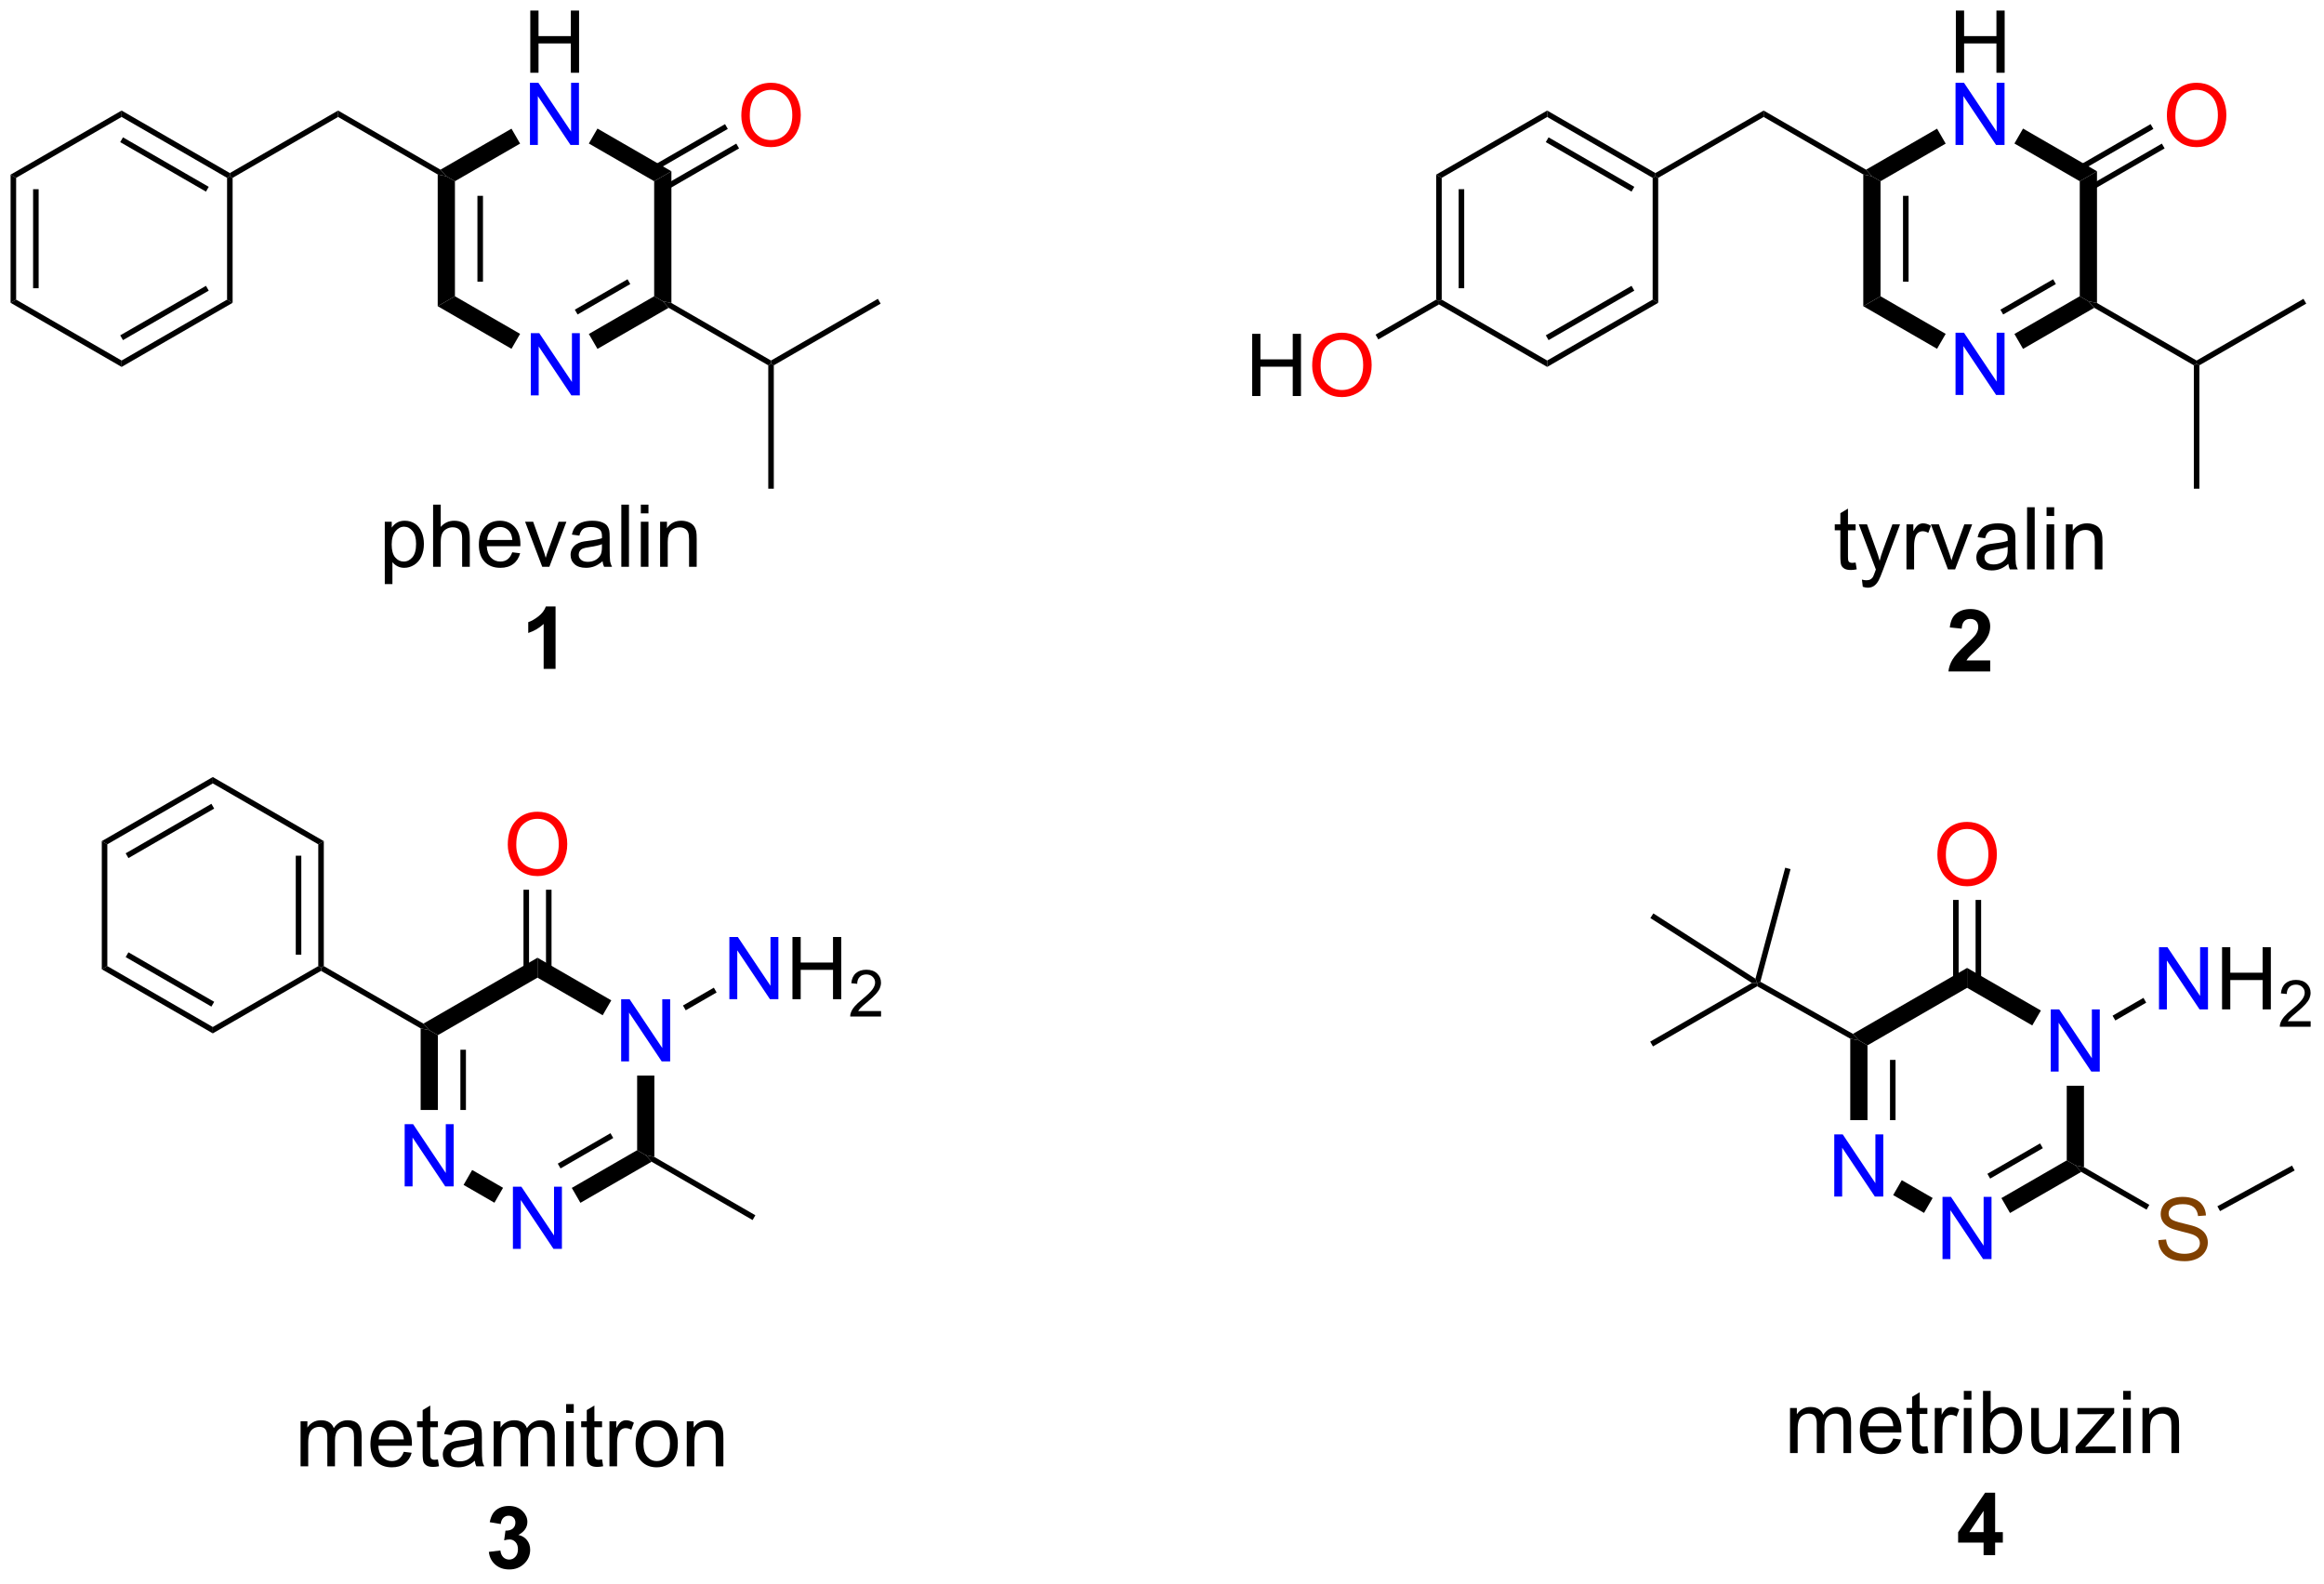 <?xml version="1.0" encoding="UTF-8"?>
<!DOCTYPE svg PUBLIC '-//W3C//DTD SVG 1.0//EN'
          'http://www.w3.org/TR/2001/REC-SVG-20010904/DTD/svg10.dtd'>
<svg stroke-dasharray="none" shape-rendering="auto" xmlns="http://www.w3.org/2000/svg" font-family="'Dialog'" text-rendering="auto" width="587" fill-opacity="1" color-interpolation="auto" color-rendering="auto" preserveAspectRatio="xMidYMid meet" font-size="12px" viewBox="0 0 587 400" fill="black" xmlns:xlink="http://www.w3.org/1999/xlink" stroke="black" image-rendering="auto" stroke-miterlimit="10" stroke-linecap="square" stroke-linejoin="miter" font-style="normal" stroke-width="1" height="400" stroke-dashoffset="0" font-weight="normal" stroke-opacity="1"
><!--Generated by the Batik Graphics2D SVG Generator--><defs id="genericDefs"
  /><g
  ><defs id="defs1"
    ><clipPath clipPathUnits="userSpaceOnUse" id="clipPath1"
      ><path d="M0.633 1.583 L220.486 1.583 L220.486 151.238 L0.633 151.238 L0.633 1.583 Z"
      /></clipPath
      ><clipPath clipPathUnits="userSpaceOnUse" id="clipPath2"
      ><path d="M148.454 61.471 L148.454 206.965 L362.193 206.965 L362.193 61.471 Z"
      /></clipPath
    ></defs
    ><g fill="blue" transform="scale(2.667,2.667) translate(-0.633,-1.583) matrix(1.029,0,0,1.029,-152.067,-61.647)" stroke="blue"
    ><path d="M197.249 97.837 L197.249 92.111 L198.028 92.111 L201.036 96.606 L201.036 92.111 L201.762 92.111 L201.762 97.837 L200.984 97.837 L197.976 93.337 L197.976 97.837 L197.249 97.837 Z" stroke="none" clip-path="url(#clipPath2)"
    /></g
    ><g transform="matrix(2.743,0,0,2.743,-407.199,-168.612)"
    ><path d="M197.281 68.17 L197.281 62.443 L198.038 62.443 L198.038 64.795 L201.015 64.795 L201.015 62.443 L201.773 62.443 L201.773 68.17 L201.015 68.17 L201.015 65.469 L198.038 65.469 L198.038 68.17 L197.281 68.17 Z" stroke="none" clip-path="url(#clipPath2)"
    /></g
    ><g fill="blue" transform="matrix(2.743,0,0,2.743,-407.199,-168.612)" stroke="blue"
    ><path d="M197.249 74.82 L197.249 69.093 L198.028 69.093 L201.036 73.588 L201.036 69.093 L201.762 69.093 L201.762 74.82 L200.984 74.82 L197.976 70.32 L197.976 74.82 L197.249 74.82 Z" stroke="none" clip-path="url(#clipPath2)"
    /></g
    ><g transform="matrix(2.743,0,0,2.743,-407.199,-168.612)"
    ><path d="M188.755 77.536 L189.548 77.699 L190.342 78.158 L190.342 88.75 L188.755 89.666 ZM192.413 79.501 L192.413 87.406 L192.924 87.406 L192.924 79.501 Z" stroke="none" clip-path="url(#clipPath2)"
    /></g
    ><g transform="matrix(2.743,0,0,2.743,-407.199,-168.612)"
    ><path d="M188.755 89.666 L190.342 88.75 L196.342 92.214 L195.549 93.589 Z" stroke="none" clip-path="url(#clipPath2)"
    /></g
    ><g transform="matrix(2.743,0,0,2.743,-407.199,-168.612)"
    ><path d="M203.466 93.598 L202.672 92.223 L208.688 88.75 L209.482 89.208 L210.02 89.814 ZM201.636 90.429 L206.489 87.627 L206.234 87.186 L201.381 89.987 Z" stroke="none" clip-path="url(#clipPath2)"
    /></g
    ><g transform="matrix(2.743,0,0,2.743,-407.199,-168.612)"
    ><path d="M210.275 89.372 L209.482 89.208 L208.688 88.75 L208.688 78.158 L210.275 77.241 Z" stroke="none" clip-path="url(#clipPath2)"
    /></g
    ><g transform="matrix(2.743,0,0,2.743,-407.199,-168.612)"
    ><path d="M210.275 77.241 L208.688 78.158 L202.672 74.684 L203.466 73.309 Z" stroke="none" clip-path="url(#clipPath2)"
    /></g
    ><g transform="matrix(2.743,0,0,2.743,-407.199,-168.612)"
    ><path d="M195.549 73.319 L196.342 74.693 L190.342 78.158 L189.548 77.699 L189.01 77.094 Z" stroke="none" clip-path="url(#clipPath2)"
    /></g
    ><g transform="matrix(2.743,0,0,2.743,-407.199,-168.612)"
    ><path d="M210.02 89.814 L209.482 89.208 L210.275 89.372 L219.449 94.668 L219.449 94.962 L219.194 95.11 Z" stroke="none" clip-path="url(#clipPath2)"
    /></g
    ><g transform="matrix(2.743,0,0,2.743,-407.199,-168.612)"
    ><path d="M219.704 95.11 L219.449 94.962 L219.449 94.668 L229.288 88.987 L229.543 89.429 Z" stroke="none" clip-path="url(#clipPath2)"
    /></g
    ><g transform="matrix(2.743,0,0,2.743,-407.199,-168.612)"
    ><path d="M219.194 95.11 L219.449 94.962 L219.704 95.11 L219.704 106.471 L219.194 106.471 Z" stroke="none" clip-path="url(#clipPath2)"
    /></g
    ><g fill="red" transform="matrix(2.743,0,0,2.743,-407.199,-168.612)" stroke="red"
    ><path d="M216.712 72.131 Q216.712 70.704 217.477 69.899 Q218.243 69.092 219.454 69.092 Q220.245 69.092 220.881 69.472 Q221.519 69.85 221.852 70.527 Q222.188 71.204 222.188 72.063 Q222.188 72.936 221.837 73.623 Q221.485 74.311 220.839 74.665 Q220.196 75.019 219.449 75.019 Q218.641 75.019 218.003 74.628 Q217.368 74.235 217.04 73.561 Q216.712 72.883 216.712 72.131 ZM217.493 72.141 Q217.493 73.178 218.048 73.774 Q218.605 74.368 219.446 74.368 Q220.3 74.368 220.852 73.766 Q221.407 73.165 221.407 72.061 Q221.407 71.36 221.17 70.839 Q220.933 70.318 220.477 70.032 Q220.024 69.743 219.456 69.743 Q218.652 69.743 218.071 70.298 Q217.493 70.85 217.493 72.141 Z" stroke="none" clip-path="url(#clipPath2)"
    /></g
    ><g transform="matrix(2.743,0,0,2.743,-407.199,-168.612)"
    ><path d="M209.609 79.116 L216.504 75.136 L216.249 74.694 L209.354 78.674 ZM208.574 77.322 L215.468 73.342 L215.213 72.9 L208.319 76.88 Z" stroke="none" clip-path="url(#clipPath2)"
    /></g
    ><g transform="matrix(2.743,0,0,2.743,-407.199,-168.612)"
    ><path d="M189.01 77.094 L189.548 77.699 L188.755 77.536 L179.581 72.24 L179.581 71.65 Z" stroke="none" clip-path="url(#clipPath2)"
    /></g
    ><g transform="matrix(2.743,0,0,2.743,-407.199,-168.612)"
    ><path d="M179.581 71.65 L179.581 72.24 L169.87 77.847 L169.615 77.699 L169.615 77.405 Z" stroke="none" clip-path="url(#clipPath2)"
    /></g
    ><g transform="matrix(2.743,0,0,2.743,-407.199,-168.612)"
    ><path d="M169.615 77.405 L169.615 77.699 L169.359 77.847 L159.648 72.24 L159.648 71.65 ZM167.671 78.674 L159.775 74.116 L159.52 74.558 L167.416 79.116 Z" stroke="none" clip-path="url(#clipPath2)"
    /></g
    ><g transform="matrix(2.743,0,0,2.743,-407.199,-168.612)"
    ><path d="M159.648 71.65 L159.648 72.24 L149.936 77.847 L149.426 77.552 Z" stroke="none" clip-path="url(#clipPath2)"
    /></g
    ><g transform="matrix(2.743,0,0,2.743,-407.199,-168.612)"
    ><path d="M149.426 77.552 L149.936 77.847 L149.936 89.061 L149.426 89.355 ZM151.498 78.895 L151.498 88.012 L152.008 88.012 L152.008 78.895 Z" stroke="none" clip-path="url(#clipPath2)"
    /></g
    ><g transform="matrix(2.743,0,0,2.743,-407.199,-168.612)"
    ><path d="M149.426 89.355 L149.936 89.061 L159.648 94.668 L159.648 95.257 Z" stroke="none" clip-path="url(#clipPath2)"
    /></g
    ><g transform="matrix(2.743,0,0,2.743,-407.199,-168.612)"
    ><path d="M159.648 95.257 L159.648 94.668 L169.359 89.061 L169.87 89.355 ZM159.775 92.791 L167.671 88.233 L167.416 87.791 L159.52 92.349 Z" stroke="none" clip-path="url(#clipPath2)"
    /></g
    ><g transform="matrix(2.743,0,0,2.743,-407.199,-168.612)"
    ><path d="M169.87 89.355 L169.359 89.061 L169.359 77.847 L169.615 77.699 L169.87 77.847 Z" stroke="none" clip-path="url(#clipPath2)"
    /></g
    ><g fill="blue" transform="matrix(2.743,0,0,2.743,-407.199,-168.612)" stroke="blue"
    ><path d="M328.52 97.837 L328.52 92.111 L329.299 92.111 L332.307 96.606 L332.307 92.111 L333.033 92.111 L333.033 97.837 L332.255 97.837 L329.247 93.337 L329.247 97.837 L328.52 97.837 Z" stroke="none" clip-path="url(#clipPath2)"
    /></g
    ><g transform="matrix(2.743,0,0,2.743,-407.199,-168.612)"
    ><path d="M328.551 68.17 L328.551 62.443 L329.309 62.443 L329.309 64.795 L332.286 64.795 L332.286 62.443 L333.044 62.443 L333.044 68.17 L332.286 68.17 L332.286 65.469 L329.309 65.469 L329.309 68.17 L328.551 68.17 Z" stroke="none" clip-path="url(#clipPath2)"
    /></g
    ><g fill="blue" transform="matrix(2.743,0,0,2.743,-407.199,-168.612)" stroke="blue"
    ><path d="M328.52 74.82 L328.52 69.093 L329.299 69.093 L332.307 73.588 L332.307 69.093 L333.033 69.093 L333.033 74.82 L332.255 74.82 L329.247 70.32 L329.247 74.82 L328.52 74.82 Z" stroke="none" clip-path="url(#clipPath2)"
    /></g
    ><g transform="matrix(2.743,0,0,2.743,-407.199,-168.612)"
    ><path d="M320.025 77.536 L320.819 77.699 L321.613 78.158 L321.613 88.75 L320.025 89.666 ZM323.684 79.501 L323.684 87.406 L324.195 87.406 L324.195 79.501 Z" stroke="none" clip-path="url(#clipPath2)"
    /></g
    ><g transform="matrix(2.743,0,0,2.743,-407.199,-168.612)"
    ><path d="M320.025 89.666 L321.613 88.75 L327.613 92.214 L326.819 93.589 Z" stroke="none" clip-path="url(#clipPath2)"
    /></g
    ><g transform="matrix(2.743,0,0,2.743,-407.199,-168.612)"
    ><path d="M334.736 93.598 L333.943 92.223 L339.959 88.75 L340.752 89.208 L341.291 89.814 ZM332.907 90.429 L337.76 87.627 L337.505 87.186 L332.652 89.987 Z" stroke="none" clip-path="url(#clipPath2)"
    /></g
    ><g transform="matrix(2.743,0,0,2.743,-407.199,-168.612)"
    ><path d="M341.546 89.372 L340.752 89.208 L339.959 88.75 L339.959 78.158 L341.546 77.241 Z" stroke="none" clip-path="url(#clipPath2)"
    /></g
    ><g transform="matrix(2.743,0,0,2.743,-407.199,-168.612)"
    ><path d="M341.546 77.241 L339.959 78.158 L333.943 74.684 L334.736 73.309 Z" stroke="none" clip-path="url(#clipPath2)"
    /></g
    ><g transform="matrix(2.743,0,0,2.743,-407.199,-168.612)"
    ><path d="M326.819 73.319 L327.613 74.693 L321.613 78.158 L320.819 77.699 L320.28 77.094 Z" stroke="none" clip-path="url(#clipPath2)"
    /></g
    ><g transform="matrix(2.743,0,0,2.743,-407.199,-168.612)"
    ><path d="M341.291 89.814 L340.752 89.208 L341.546 89.372 L350.719 94.668 L350.719 94.962 L350.464 95.11 Z" stroke="none" clip-path="url(#clipPath2)"
    /></g
    ><g transform="matrix(2.743,0,0,2.743,-407.199,-168.612)"
    ><path d="M350.974 95.11 L350.719 94.962 L350.719 94.668 L360.559 88.987 L360.814 89.429 Z" stroke="none" clip-path="url(#clipPath2)"
    /></g
    ><g transform="matrix(2.743,0,0,2.743,-407.199,-168.612)"
    ><path d="M350.464 95.11 L350.719 94.962 L350.974 95.11 L350.974 106.471 L350.464 106.471 Z" stroke="none" clip-path="url(#clipPath2)"
    /></g
    ><g fill="red" transform="matrix(2.743,0,0,2.743,-407.199,-168.612)" stroke="red"
    ><path d="M347.982 72.131 Q347.982 70.704 348.748 69.899 Q349.514 69.092 350.724 69.092 Q351.516 69.092 352.152 69.472 Q352.79 69.85 353.123 70.527 Q353.459 71.204 353.459 72.063 Q353.459 72.936 353.107 73.623 Q352.756 74.311 352.11 74.665 Q351.467 75.019 350.719 75.019 Q349.912 75.019 349.274 74.628 Q348.639 74.235 348.31 73.561 Q347.982 72.883 347.982 72.131 ZM348.764 72.141 Q348.764 73.178 349.318 73.774 Q349.875 74.368 350.717 74.368 Q351.571 74.368 352.123 73.766 Q352.678 73.165 352.678 72.061 Q352.678 71.36 352.441 70.839 Q352.204 70.318 351.748 70.032 Q351.295 69.743 350.727 69.743 Q349.922 69.743 349.342 70.298 Q348.764 70.85 348.764 72.141 Z" stroke="none" clip-path="url(#clipPath2)"
    /></g
    ><g transform="matrix(2.743,0,0,2.743,-407.199,-168.612)"
    ><path d="M340.88 79.116 L347.774 75.136 L347.519 74.694 L340.625 78.674 ZM339.844 77.322 L346.739 73.342 L346.483 72.9 L339.589 76.88 Z" stroke="none" clip-path="url(#clipPath2)"
    /></g
    ><g transform="matrix(2.743,0,0,2.743,-407.199,-168.612)"
    ><path d="M320.28 77.094 L320.819 77.699 L320.025 77.536 L310.852 72.24 L310.852 71.65 Z" stroke="none" clip-path="url(#clipPath2)"
    /></g
    ><g transform="matrix(2.743,0,0,2.743,-407.199,-168.612)"
    ><path d="M310.852 71.65 L310.852 72.24 L301.14 77.847 L300.885 77.699 L300.885 77.405 Z" stroke="none" clip-path="url(#clipPath2)"
    /></g
    ><g transform="matrix(2.743,0,0,2.743,-407.199,-168.612)"
    ><path d="M300.885 77.405 L300.885 77.699 L300.63 77.847 L290.919 72.24 L290.919 71.65 ZM298.941 78.674 L291.046 74.116 L290.791 74.558 L298.686 79.116 Z" stroke="none" clip-path="url(#clipPath2)"
    /></g
    ><g transform="matrix(2.743,0,0,2.743,-407.199,-168.612)"
    ><path d="M290.919 71.65 L290.919 72.24 L281.207 77.847 L280.697 77.552 Z" stroke="none" clip-path="url(#clipPath2)"
    /></g
    ><g transform="matrix(2.743,0,0,2.743,-407.199,-168.612)"
    ><path d="M280.697 77.552 L281.207 77.847 L281.207 89.061 L280.952 89.208 L280.697 89.061 ZM282.768 78.895 L282.768 88.012 L283.278 88.012 L283.278 78.895 Z" stroke="none" clip-path="url(#clipPath2)"
    /></g
    ><g transform="matrix(2.743,0,0,2.743,-407.199,-168.612)"
    ><path d="M280.952 89.503 L280.952 89.208 L281.207 89.061 L290.919 94.668 L290.919 95.257 Z" stroke="none" clip-path="url(#clipPath2)"
    /></g
    ><g transform="matrix(2.743,0,0,2.743,-407.199,-168.612)"
    ><path d="M290.919 95.257 L290.919 94.668 L300.63 89.061 L301.14 89.355 ZM291.046 92.791 L298.941 88.233 L298.686 87.791 L290.791 92.349 Z" stroke="none" clip-path="url(#clipPath2)"
    /></g
    ><g transform="matrix(2.743,0,0,2.743,-407.199,-168.612)"
    ><path d="M301.14 89.355 L300.63 89.061 L300.63 77.847 L300.885 77.699 L301.14 77.847 Z" stroke="none" clip-path="url(#clipPath2)"
    /></g
    ><g transform="matrix(2.743,0,0,2.743,-407.199,-168.612)"
    ><path d="M263.755 97.937 L263.755 92.211 L264.512 92.211 L264.512 94.562 L267.489 94.562 L267.489 92.211 L268.247 92.211 L268.247 97.937 L267.489 97.937 L267.489 95.237 L264.512 95.237 L264.512 97.937 L263.755 97.937 Z" stroke="none" clip-path="url(#clipPath2)"
    /></g
    ><g fill="red" transform="matrix(2.743,0,0,2.743,-407.199,-168.612)" stroke="red"
    ><path d="M269.279 95.148 Q269.279 93.721 270.045 92.916 Q270.81 92.109 272.021 92.109 Q272.813 92.109 273.449 92.489 Q274.087 92.867 274.42 93.544 Q274.756 94.221 274.756 95.081 Q274.756 95.953 274.404 96.64 Q274.053 97.328 273.407 97.682 Q272.764 98.036 272.016 98.036 Q271.209 98.036 270.571 97.646 Q269.935 97.252 269.607 96.578 Q269.279 95.901 269.279 95.148 ZM270.06 95.159 Q270.06 96.195 270.615 96.791 Q271.173 97.385 272.014 97.385 Q272.868 97.385 273.42 96.784 Q273.974 96.182 273.974 95.078 Q273.974 94.377 273.738 93.857 Q273.501 93.336 273.045 93.049 Q272.592 92.76 272.024 92.76 Q271.219 92.76 270.639 93.315 Q270.06 93.867 270.06 95.159 Z" stroke="none" clip-path="url(#clipPath2)"
    /></g
    ><g transform="matrix(2.743,0,0,2.743,-407.199,-168.612)"
    ><path d="M280.697 89.061 L280.952 89.208 L280.952 89.503 L275.37 92.725 L275.115 92.283 Z" stroke="none" clip-path="url(#clipPath2)"
    /></g
    ><g transform="matrix(2.743,0,0,2.743,-407.199,-168.612)"
    ><path d="M183.882 115.255 L183.882 109.516 L184.523 109.516 L184.523 110.055 Q184.749 109.737 185.033 109.581 Q185.32 109.422 185.726 109.422 Q186.257 109.422 186.663 109.695 Q187.07 109.969 187.275 110.466 Q187.484 110.963 187.484 111.557 Q187.484 112.195 187.255 112.706 Q187.025 113.213 186.59 113.487 Q186.156 113.758 185.674 113.758 Q185.322 113.758 185.044 113.609 Q184.765 113.461 184.585 113.234 L184.585 115.255 L183.882 115.255 ZM184.518 111.612 Q184.518 112.414 184.84 112.797 Q185.166 113.18 185.627 113.18 Q186.096 113.18 186.429 112.784 Q186.765 112.385 186.765 111.555 Q186.765 110.76 186.437 110.367 Q186.111 109.971 185.658 109.971 Q185.21 109.971 184.864 110.393 Q184.518 110.812 184.518 111.612 ZM188.331 113.664 L188.331 107.937 L189.035 107.937 L189.035 109.992 Q189.527 109.422 190.277 109.422 Q190.738 109.422 191.076 109.604 Q191.417 109.784 191.563 110.104 Q191.709 110.424 191.709 111.034 L191.709 113.664 L191.006 113.664 L191.006 111.034 Q191.006 110.508 190.777 110.268 Q190.55 110.026 190.131 110.026 Q189.818 110.026 189.542 110.19 Q189.269 110.351 189.152 110.63 Q189.035 110.906 189.035 111.393 L189.035 113.664 L188.331 113.664 ZM195.619 112.328 L196.346 112.416 Q196.174 113.055 195.708 113.406 Q195.244 113.758 194.523 113.758 Q193.611 113.758 193.077 113.198 Q192.546 112.635 192.546 111.625 Q192.546 110.578 193.085 110 Q193.624 109.422 194.484 109.422 Q195.314 109.422 195.84 109.989 Q196.369 110.555 196.369 111.581 Q196.369 111.643 196.367 111.768 L193.273 111.768 Q193.312 112.453 193.658 112.818 Q194.007 113.18 194.525 113.18 Q194.913 113.18 195.187 112.976 Q195.46 112.773 195.619 112.328 ZM193.312 111.19 L195.627 111.19 Q195.58 110.666 195.361 110.406 Q195.025 110 194.492 110 Q194.007 110 193.676 110.325 Q193.346 110.648 193.312 111.19 ZM198.381 113.664 L196.803 109.516 L197.545 109.516 L198.435 112 Q198.581 112.401 198.701 112.836 Q198.795 112.508 198.964 112.047 L199.886 109.516 L200.607 109.516 L199.037 113.664 L198.381 113.664 ZM203.935 113.151 Q203.545 113.484 203.183 113.622 Q202.823 113.758 202.41 113.758 Q201.725 113.758 201.357 113.424 Q200.99 113.088 200.99 112.57 Q200.99 112.266 201.128 112.013 Q201.269 111.76 201.493 111.609 Q201.717 111.456 201.998 111.377 Q202.206 111.323 202.623 111.273 Q203.475 111.172 203.878 111.031 Q203.881 110.885 203.881 110.846 Q203.881 110.416 203.683 110.242 Q203.412 110.002 202.881 110.002 Q202.386 110.002 202.149 110.177 Q201.912 110.351 201.8 110.791 L201.113 110.698 Q201.206 110.258 201.42 109.987 Q201.636 109.713 202.042 109.568 Q202.448 109.422 202.982 109.422 Q203.514 109.422 203.844 109.547 Q204.178 109.672 204.334 109.862 Q204.49 110.049 204.553 110.338 Q204.589 110.518 204.589 110.987 L204.589 111.924 Q204.589 112.906 204.633 113.166 Q204.678 113.424 204.81 113.664 L204.076 113.664 Q203.967 113.445 203.935 113.151 ZM203.878 111.581 Q203.495 111.737 202.73 111.846 Q202.295 111.909 202.115 111.987 Q201.935 112.065 201.837 112.216 Q201.74 112.367 201.74 112.549 Q201.74 112.831 201.954 113.018 Q202.167 113.206 202.576 113.206 Q202.982 113.206 203.298 113.028 Q203.615 112.851 203.764 112.541 Q203.878 112.305 203.878 111.838 L203.878 111.581 ZM205.663 113.664 L205.663 107.937 L206.367 107.937 L206.367 113.664 L205.663 113.664 ZM207.459 108.745 L207.459 107.937 L208.162 107.937 L208.162 108.745 L207.459 108.745 ZM207.459 113.664 L207.459 109.516 L208.162 109.516 L208.162 113.664 L207.459 113.664 ZM209.234 113.664 L209.234 109.516 L209.867 109.516 L209.867 110.104 Q210.322 109.422 211.187 109.422 Q211.562 109.422 211.874 109.557 Q212.189 109.69 212.346 109.909 Q212.502 110.127 212.564 110.43 Q212.603 110.625 212.603 111.112 L212.603 113.664 L211.9 113.664 L211.9 111.141 Q211.9 110.711 211.817 110.497 Q211.736 110.284 211.528 110.159 Q211.32 110.031 211.038 110.031 Q210.588 110.031 210.262 110.318 Q209.937 110.601 209.937 111.398 L209.937 113.664 L209.234 113.664 Z" stroke="none" clip-path="url(#clipPath2)"
    /></g
    ><g transform="matrix(2.743,0,0,2.743,-407.199,-168.612)"
    ><path d="M199.607 123.064 L198.511 123.064 L198.511 118.926 Q197.91 119.488 197.092 119.759 L197.092 118.762 Q197.522 118.621 198.024 118.231 Q198.529 117.837 198.717 117.314 L199.607 117.314 L199.607 123.064 Z" stroke="none" clip-path="url(#clipPath2)"
    /></g
    ><g transform="matrix(2.743,0,0,2.743,-407.199,-168.612)"
    ><path d="M319.321 113.273 L319.423 113.896 Q319.126 113.958 318.892 113.958 Q318.509 113.958 318.298 113.839 Q318.087 113.716 318.001 113.518 Q317.915 113.32 317.915 112.688 L317.915 110.302 L317.399 110.302 L317.399 109.755 L317.915 109.755 L317.915 108.727 L318.616 108.305 L318.616 109.755 L319.321 109.755 L319.321 110.302 L318.616 110.302 L318.616 112.727 Q318.616 113.029 318.652 113.115 Q318.688 113.201 318.772 113.253 Q318.858 113.302 319.014 113.302 Q319.131 113.302 319.321 113.273 ZM319.979 115.503 L319.901 114.841 Q320.13 114.904 320.302 114.904 Q320.536 114.904 320.677 114.826 Q320.817 114.748 320.909 114.607 Q320.974 114.503 321.122 114.083 Q321.143 114.026 321.185 113.912 L319.612 109.755 L320.37 109.755 L321.231 112.156 Q321.401 112.615 321.534 113.117 Q321.653 112.633 321.823 112.172 L322.708 109.755 L323.411 109.755 L321.833 113.974 Q321.58 114.659 321.44 114.917 Q321.252 115.263 321.01 115.424 Q320.768 115.589 320.432 115.589 Q320.229 115.589 319.979 115.503 ZM324.002 113.904 L324.002 109.755 L324.635 109.755 L324.635 110.383 Q324.877 109.943 325.08 109.802 Q325.286 109.662 325.534 109.662 Q325.888 109.662 326.255 109.888 L326.013 110.539 Q325.755 110.388 325.497 110.388 Q325.268 110.388 325.083 110.526 Q324.901 110.664 324.823 110.912 Q324.705 111.287 324.705 111.732 L324.705 113.904 L324.002 113.904 ZM327.825 113.904 L326.247 109.755 L326.989 109.755 L327.88 112.24 Q328.026 112.641 328.146 113.076 Q328.239 112.748 328.409 112.287 L329.33 109.755 L330.052 109.755 L328.481 113.904 L327.825 113.904 ZM333.38 113.391 Q332.989 113.724 332.627 113.862 Q332.268 113.998 331.854 113.998 Q331.169 113.998 330.802 113.664 Q330.435 113.328 330.435 112.81 Q330.435 112.505 330.573 112.253 Q330.713 112 330.937 111.849 Q331.161 111.695 331.442 111.617 Q331.651 111.563 332.067 111.513 Q332.919 111.412 333.323 111.271 Q333.325 111.125 333.325 111.086 Q333.325 110.656 333.127 110.482 Q332.856 110.242 332.325 110.242 Q331.83 110.242 331.593 110.417 Q331.356 110.591 331.245 111.031 L330.557 110.938 Q330.651 110.498 330.864 110.227 Q331.08 109.953 331.487 109.807 Q331.893 109.662 332.427 109.662 Q332.958 109.662 333.289 109.787 Q333.622 109.912 333.778 110.102 Q333.935 110.289 333.997 110.578 Q334.034 110.758 334.034 111.227 L334.034 112.164 Q334.034 113.146 334.078 113.406 Q334.122 113.664 334.255 113.904 L333.521 113.904 Q333.411 113.685 333.38 113.391 ZM333.323 111.82 Q332.94 111.977 332.174 112.086 Q331.739 112.148 331.56 112.227 Q331.38 112.305 331.281 112.456 Q331.185 112.607 331.185 112.789 Q331.185 113.07 331.398 113.258 Q331.612 113.445 332.021 113.445 Q332.427 113.445 332.742 113.268 Q333.06 113.091 333.208 112.781 Q333.323 112.544 333.323 112.078 L333.323 111.82 ZM335.108 113.904 L335.108 108.177 L335.811 108.177 L335.811 113.904 L335.108 113.904 ZM336.903 108.984 L336.903 108.177 L337.606 108.177 L337.606 108.984 L336.903 108.984 ZM336.903 113.904 L336.903 109.755 L337.606 109.755 L337.606 113.904 L336.903 113.904 ZM338.678 113.904 L338.678 109.755 L339.311 109.755 L339.311 110.344 Q339.767 109.662 340.631 109.662 Q341.006 109.662 341.319 109.797 Q341.634 109.93 341.79 110.148 Q341.946 110.367 342.009 110.669 Q342.048 110.865 342.048 111.352 L342.048 113.904 L341.345 113.904 L341.345 111.38 Q341.345 110.951 341.261 110.737 Q341.181 110.523 340.972 110.398 Q340.764 110.271 340.483 110.271 Q340.032 110.271 339.707 110.557 Q339.381 110.841 339.381 111.638 L339.381 113.904 L338.678 113.904 Z" stroke="none" clip-path="url(#clipPath2)"
    /></g
    ><g transform="matrix(2.743,0,0,2.743,-407.199,-168.612)"
    ><path d="M331.712 122.283 L331.712 123.304 L327.865 123.304 Q327.928 122.726 328.24 122.207 Q328.553 121.689 329.475 120.835 Q330.217 120.142 330.384 119.897 Q330.61 119.556 330.61 119.226 Q330.61 118.858 330.412 118.66 Q330.217 118.463 329.868 118.463 Q329.524 118.463 329.321 118.671 Q329.118 118.877 329.087 119.358 L327.993 119.249 Q328.092 118.343 328.608 117.95 Q329.123 117.554 329.897 117.554 Q330.743 117.554 331.228 118.012 Q331.712 118.468 331.712 119.147 Q331.712 119.533 331.574 119.884 Q331.436 120.233 331.134 120.616 Q330.936 120.869 330.415 121.345 Q329.897 121.822 329.756 121.978 Q329.618 122.134 329.532 122.283 L331.712 122.283 Z" stroke="none" clip-path="url(#clipPath2)"
    /></g
    ><g fill="blue" transform="matrix(2.743,0,0,2.743,-407.199,-168.612)" stroke="blue"
    ><path d="M185.713 170.718 L185.713 164.991 L186.492 164.991 L189.499 169.486 L189.499 164.991 L190.226 164.991 L190.226 170.718 L189.447 170.718 L186.44 166.218 L186.44 170.718 L185.713 170.718 Z" stroke="none" clip-path="url(#clipPath2)"
    /></g
    ><g fill="blue" transform="matrix(2.743,0,0,2.743,-407.199,-168.612)" stroke="blue"
    ><path d="M195.68 176.472 L195.68 170.745 L196.458 170.745 L199.466 175.24 L199.466 170.745 L200.193 170.745 L200.193 176.472 L199.414 176.472 L196.406 171.972 L196.406 176.472 L195.68 176.472 Z" stroke="none" clip-path="url(#clipPath2)"
    /></g
    ><g fill="blue" transform="matrix(2.743,0,0,2.743,-407.199,-168.612)" stroke="blue"
    ><path d="M205.647 159.209 L205.647 153.482 L206.425 153.482 L209.433 157.977 L209.433 153.482 L210.16 153.482 L210.16 159.209 L209.381 159.209 L206.373 154.709 L206.373 159.209 L205.647 159.209 Z" stroke="none" clip-path="url(#clipPath2)"
    /></g
    ><g transform="matrix(2.743,0,0,2.743,-407.199,-168.612)"
    ><path d="M187.185 156.17 L187.979 156.334 L188.772 156.792 L188.772 163.679 L187.185 163.679 ZM190.844 158.135 L190.844 163.679 L191.354 163.679 L191.354 158.135 Z" stroke="none" clip-path="url(#clipPath2)"
    /></g
    ><g transform="matrix(2.743,0,0,2.743,-407.199,-168.612)"
    ><path d="M191.136 170.582 L191.929 169.207 L194.773 170.849 L193.979 172.223 Z" stroke="none" clip-path="url(#clipPath2)"
    /></g
    ><g transform="matrix(2.743,0,0,2.743,-407.199,-168.612)"
    ><path d="M201.896 172.232 L201.102 170.858 L207.119 167.384 L207.912 167.843 L208.451 168.448 ZM200.067 169.064 L204.919 166.262 L204.664 165.82 L199.812 168.622 Z" stroke="none" clip-path="url(#clipPath2)"
    /></g
    ><g transform="matrix(2.743,0,0,2.743,-407.199,-168.612)"
    ><path d="M208.706 168.006 L207.912 167.843 L207.119 167.384 L207.119 160.513 L208.706 160.513 Z" stroke="none" clip-path="url(#clipPath2)"
    /></g
    ><g transform="matrix(2.743,0,0,2.743,-407.199,-168.612)"
    ><path d="M204.739 153.586 L203.946 154.96 L197.945 151.496 L197.945 149.663 Z" stroke="none" clip-path="url(#clipPath2)"
    /></g
    ><g transform="matrix(2.743,0,0,2.743,-407.199,-168.612)"
    ><path d="M197.945 149.663 L197.945 151.496 L188.772 156.792 L187.979 156.334 L187.44 155.728 Z" stroke="none" clip-path="url(#clipPath2)"
    /></g
    ><g fill="red" transform="matrix(2.743,0,0,2.743,-407.199,-168.612)" stroke="red"
    ><path d="M195.208 139.257 Q195.208 137.83 195.974 137.025 Q196.74 136.218 197.951 136.218 Q198.742 136.218 199.378 136.598 Q200.016 136.976 200.349 137.653 Q200.685 138.33 200.685 139.189 Q200.685 140.061 200.333 140.749 Q199.982 141.436 199.336 141.791 Q198.693 142.145 197.945 142.145 Q197.138 142.145 196.5 141.754 Q195.865 141.361 195.536 140.686 Q195.208 140.009 195.208 139.257 ZM195.99 139.267 Q195.99 140.304 196.544 140.9 Q197.102 141.494 197.943 141.494 Q198.797 141.494 199.349 140.892 Q199.904 140.291 199.904 139.186 Q199.904 138.486 199.667 137.965 Q199.43 137.444 198.974 137.158 Q198.521 136.869 197.953 136.869 Q197.149 136.869 196.568 137.423 Q195.99 137.976 195.99 139.267 Z" stroke="none" clip-path="url(#clipPath2)"
    /></g
    ><g transform="matrix(2.743,0,0,2.743,-407.199,-168.612)"
    ><path d="M199.236 151.178 L199.236 143.401 L198.726 143.401 L198.726 151.178 ZM197.165 151.178 L197.165 143.401 L196.655 143.401 L196.655 151.178 Z" stroke="none" clip-path="url(#clipPath2)"
    /></g
    ><g fill="blue" transform="matrix(2.743,0,0,2.743,-407.199,-168.612)" stroke="blue"
    ><path d="M215.613 153.48 L215.613 147.753 L216.392 147.753 L219.4 152.248 L219.4 147.753 L220.126 147.753 L220.126 153.48 L219.348 153.48 L216.34 148.98 L216.34 153.48 L215.613 153.48 Z" stroke="none" clip-path="url(#clipPath2)"
    /></g
    ><g transform="matrix(2.743,0,0,2.743,-407.199,-168.612)"
    ><path d="M221.422 153.48 L221.422 147.753 L222.18 147.753 L222.18 150.105 L225.156 150.105 L225.156 147.753 L225.914 147.753 L225.914 153.48 L225.156 153.48 L225.156 150.779 L222.18 150.779 L222.18 153.48 L221.422 153.48 Z" stroke="none" clip-path="url(#clipPath2)"
    /></g
    ><g transform="matrix(2.743,0,0,2.743,-407.199,-168.612)"
    ><path d="M229.58 154.572 L229.58 155.079 L226.74 155.079 Q226.734 154.888 226.803 154.712 Q226.91 154.423 227.148 154.142 Q227.389 153.861 227.84 153.492 Q228.539 152.917 228.785 152.582 Q229.031 152.245 229.031 151.947 Q229.031 151.634 228.807 151.419 Q228.584 151.202 228.223 151.202 Q227.842 151.202 227.613 151.431 Q227.385 151.66 227.383 152.064 L226.84 152.009 Q226.897 151.402 227.26 151.085 Q227.623 150.767 228.234 150.767 Q228.853 150.767 229.213 151.111 Q229.574 151.452 229.574 151.958 Q229.574 152.216 229.469 152.466 Q229.363 152.714 229.117 152.99 Q228.873 153.265 228.305 153.745 Q227.83 154.144 227.695 154.286 Q227.56 154.429 227.473 154.572 L229.58 154.572 Z" stroke="none" clip-path="url(#clipPath2)"
    /></g
    ><g transform="matrix(2.743,0,0,2.743,-407.199,-168.612)"
    ><path d="M211.594 154.503 L211.339 154.061 L214.182 152.419 L214.437 152.861 Z" stroke="none" clip-path="url(#clipPath2)"
    /></g
    ><g transform="matrix(2.743,0,0,2.743,-407.199,-168.612)"
    ><path d="M208.451 168.448 L207.912 167.843 L208.706 168.006 L218.006 173.376 L217.751 173.818 Z" stroke="none" clip-path="url(#clipPath2)"
    /></g
    ><g transform="matrix(2.743,0,0,2.743,-407.199,-168.612)"
    ><path d="M187.44 155.728 L187.979 156.334 L187.185 156.17 L178.012 150.874 L178.012 150.579 L178.267 150.432 Z" stroke="none" clip-path="url(#clipPath2)"
    /></g
    ><g transform="matrix(2.743,0,0,2.743,-407.199,-168.612)"
    ><path d="M178.267 150.432 L178.012 150.579 L177.757 150.432 L177.757 139.218 L178.267 138.923 ZM176.195 149.383 L176.195 140.267 L175.685 140.267 L175.685 149.383 Z" stroke="none" clip-path="url(#clipPath2)"
    /></g
    ><g transform="matrix(2.743,0,0,2.743,-407.199,-168.612)"
    ><path d="M178.267 138.923 L177.757 139.218 L168.045 133.611 L168.045 133.022 Z" stroke="none" clip-path="url(#clipPath2)"
    /></g
    ><g transform="matrix(2.743,0,0,2.743,-407.199,-168.612)"
    ><path d="M168.045 133.022 L168.045 133.611 L158.333 139.218 L157.823 138.923 ZM167.917 135.488 L160.022 140.046 L160.277 140.488 L168.173 135.929 Z" stroke="none" clip-path="url(#clipPath2)"
    /></g
    ><g transform="matrix(2.743,0,0,2.743,-407.199,-168.612)"
    ><path d="M157.823 138.923 L158.333 139.218 L158.333 150.432 L157.823 150.727 Z" stroke="none" clip-path="url(#clipPath2)"
    /></g
    ><g transform="matrix(2.743,0,0,2.743,-407.199,-168.612)"
    ><path d="M157.823 150.727 L158.333 150.432 L168.045 156.039 L168.045 156.628 ZM160.022 149.604 L167.917 154.163 L168.173 153.721 L160.277 149.162 Z" stroke="none" clip-path="url(#clipPath2)"
    /></g
    ><g transform="matrix(2.743,0,0,2.743,-407.199,-168.612)"
    ><path d="M168.045 156.628 L168.045 156.039 L177.757 150.432 L178.012 150.579 L178.012 150.874 Z" stroke="none" clip-path="url(#clipPath2)"
    /></g
    ><g transform="matrix(2.743,0,0,2.743,-407.199,-168.612)"
    ><path d="M176.128 196.494 L176.128 192.346 L176.756 192.346 L176.756 192.927 Q176.951 192.622 177.274 192.437 Q177.6 192.252 178.014 192.252 Q178.475 192.252 178.769 192.445 Q179.066 192.635 179.185 192.979 Q179.678 192.252 180.467 192.252 Q181.084 192.252 181.415 192.593 Q181.748 192.934 181.748 193.645 L181.748 196.494 L181.05 196.494 L181.05 193.88 Q181.05 193.458 180.98 193.273 Q180.912 193.088 180.732 192.976 Q180.553 192.861 180.31 192.861 Q179.873 192.861 179.584 193.153 Q179.295 193.442 179.295 194.083 L179.295 196.494 L178.592 196.494 L178.592 193.799 Q178.592 193.33 178.42 193.096 Q178.248 192.861 177.857 192.861 Q177.56 192.861 177.308 193.018 Q177.058 193.174 176.943 193.476 Q176.831 193.775 176.831 194.341 L176.831 196.494 L176.128 196.494 ZM185.631 195.158 L186.357 195.247 Q186.185 195.885 185.719 196.236 Q185.256 196.588 184.534 196.588 Q183.623 196.588 183.089 196.028 Q182.558 195.466 182.558 194.455 Q182.558 193.408 183.097 192.83 Q183.636 192.252 184.495 192.252 Q185.326 192.252 185.852 192.82 Q186.381 193.385 186.381 194.411 Q186.381 194.473 186.378 194.598 L183.284 194.598 Q183.323 195.283 183.67 195.648 Q184.019 196.01 184.537 196.01 Q184.925 196.01 185.198 195.807 Q185.472 195.604 185.631 195.158 ZM183.323 194.02 L185.639 194.02 Q185.592 193.497 185.373 193.236 Q185.037 192.83 184.503 192.83 Q184.019 192.83 183.688 193.156 Q183.357 193.479 183.323 194.02 ZM188.775 195.864 L188.877 196.486 Q188.58 196.549 188.346 196.549 Q187.963 196.549 187.752 196.429 Q187.541 196.307 187.455 196.109 Q187.369 195.911 187.369 195.278 L187.369 192.893 L186.853 192.893 L186.853 192.346 L187.369 192.346 L187.369 191.317 L188.07 190.895 L188.07 192.346 L188.775 192.346 L188.775 192.893 L188.07 192.893 L188.07 195.317 Q188.07 195.619 188.106 195.705 Q188.143 195.791 188.226 195.843 Q188.312 195.893 188.468 195.893 Q188.585 195.893 188.775 195.864 ZM192.17 195.981 Q191.779 196.315 191.417 196.452 Q191.058 196.588 190.644 196.588 Q189.959 196.588 189.592 196.255 Q189.225 195.919 189.225 195.4 Q189.225 195.096 189.363 194.843 Q189.503 194.591 189.727 194.44 Q189.951 194.286 190.232 194.208 Q190.441 194.153 190.857 194.104 Q191.709 194.002 192.113 193.861 Q192.115 193.716 192.115 193.677 Q192.115 193.247 191.917 193.072 Q191.646 192.833 191.115 192.833 Q190.62 192.833 190.383 193.007 Q190.146 193.182 190.034 193.622 L189.347 193.528 Q189.441 193.088 189.654 192.817 Q189.87 192.544 190.277 192.398 Q190.683 192.252 191.217 192.252 Q191.748 192.252 192.079 192.377 Q192.412 192.502 192.568 192.692 Q192.725 192.88 192.787 193.169 Q192.823 193.348 192.823 193.817 L192.823 194.755 Q192.823 195.736 192.868 195.997 Q192.912 196.255 193.045 196.494 L192.31 196.494 Q192.201 196.275 192.17 195.981 ZM192.113 194.411 Q191.73 194.567 190.964 194.677 Q190.529 194.739 190.35 194.817 Q190.17 194.895 190.071 195.046 Q189.975 195.197 189.975 195.38 Q189.975 195.661 190.188 195.848 Q190.402 196.036 190.81 196.036 Q191.217 196.036 191.532 195.859 Q191.85 195.682 191.998 195.372 Q192.113 195.135 192.113 194.669 L192.113 194.411 ZM193.913 196.494 L193.913 192.346 L194.541 192.346 L194.541 192.927 Q194.736 192.622 195.059 192.437 Q195.385 192.252 195.799 192.252 Q196.26 192.252 196.554 192.445 Q196.851 192.635 196.971 192.979 Q197.463 192.252 198.252 192.252 Q198.869 192.252 199.2 192.593 Q199.533 192.934 199.533 193.645 L199.533 196.494 L198.835 196.494 L198.835 193.88 Q198.835 193.458 198.765 193.273 Q198.697 193.088 198.518 192.976 Q198.338 192.861 198.096 192.861 Q197.658 192.861 197.369 193.153 Q197.08 193.442 197.08 194.083 L197.08 196.494 L196.377 196.494 L196.377 193.799 Q196.377 193.33 196.205 193.096 Q196.033 192.861 195.643 192.861 Q195.346 192.861 195.093 193.018 Q194.843 193.174 194.728 193.476 Q194.616 193.775 194.616 194.341 L194.616 196.494 L193.913 196.494 ZM200.58 191.575 L200.58 190.768 L201.283 190.768 L201.283 191.575 L200.58 191.575 ZM200.58 196.494 L200.58 192.346 L201.283 192.346 L201.283 196.494 L200.58 196.494 ZM203.889 195.864 L203.99 196.486 Q203.693 196.549 203.459 196.549 Q203.076 196.549 202.865 196.429 Q202.654 196.307 202.568 196.109 Q202.482 195.911 202.482 195.278 L202.482 192.893 L201.967 192.893 L201.967 192.346 L202.482 192.346 L202.482 191.317 L203.183 190.895 L203.183 192.346 L203.889 192.346 L203.889 192.893 L203.183 192.893 L203.183 195.317 Q203.183 195.619 203.219 195.705 Q203.256 195.791 203.339 195.843 Q203.425 195.893 203.581 195.893 Q203.698 195.893 203.889 195.864 ZM204.57 196.494 L204.57 192.346 L205.202 192.346 L205.202 192.973 Q205.445 192.533 205.648 192.393 Q205.853 192.252 206.101 192.252 Q206.455 192.252 206.822 192.479 L206.58 193.13 Q206.322 192.979 206.064 192.979 Q205.835 192.979 205.65 193.117 Q205.468 193.255 205.39 193.502 Q205.273 193.877 205.273 194.322 L205.273 196.494 L204.57 196.494 ZM206.978 194.419 Q206.978 193.268 207.619 192.713 Q208.155 192.252 208.924 192.252 Q209.78 192.252 210.322 192.812 Q210.866 193.372 210.866 194.361 Q210.866 195.161 210.624 195.622 Q210.385 196.08 209.926 196.335 Q209.468 196.588 208.924 196.588 Q208.054 196.588 207.515 196.031 Q206.978 195.471 206.978 194.419 ZM207.702 194.419 Q207.702 195.216 208.049 195.614 Q208.398 196.01 208.924 196.01 Q209.447 196.01 209.793 195.611 Q210.143 195.213 210.143 194.395 Q210.143 193.627 209.793 193.231 Q209.445 192.833 208.924 192.833 Q208.398 192.833 208.049 193.229 Q207.702 193.622 207.702 194.419 ZM211.691 196.494 L211.691 192.346 L212.323 192.346 L212.323 192.934 Q212.779 192.252 213.644 192.252 Q214.019 192.252 214.331 192.387 Q214.646 192.52 214.803 192.739 Q214.959 192.958 215.021 193.26 Q215.06 193.455 215.06 193.942 L215.06 196.494 L214.357 196.494 L214.357 193.971 Q214.357 193.541 214.274 193.327 Q214.193 193.114 213.985 192.989 Q213.777 192.861 213.495 192.861 Q213.045 192.861 212.719 193.148 Q212.394 193.432 212.394 194.229 L212.394 196.494 L211.691 196.494 Z" stroke="none" clip-path="url(#clipPath2)"
    /></g
    ><g transform="matrix(2.743,0,0,2.743,-407.199,-168.612)"
    ><path d="M193.464 204.374 L194.527 204.246 Q194.576 204.652 194.797 204.868 Q195.021 205.082 195.339 205.082 Q195.678 205.082 195.909 204.824 Q196.144 204.566 196.144 204.129 Q196.144 203.715 195.92 203.472 Q195.698 203.23 195.378 203.23 Q195.167 203.23 194.873 203.311 L194.995 202.418 Q195.441 202.428 195.675 202.225 Q195.909 202.019 195.909 201.678 Q195.909 201.389 195.738 201.217 Q195.566 201.045 195.279 201.045 Q194.998 201.045 194.797 201.241 Q194.6 201.436 194.558 201.811 L193.545 201.639 Q193.652 201.121 193.863 200.811 Q194.076 200.499 194.456 200.321 Q194.839 200.144 195.31 200.144 Q196.12 200.144 196.607 200.66 Q197.011 201.082 197.011 201.613 Q197.011 202.366 196.185 202.816 Q196.678 202.92 196.972 203.287 Q197.269 203.655 197.269 204.176 Q197.269 204.928 196.717 205.462 Q196.167 205.993 195.347 205.993 Q194.568 205.993 194.055 205.545 Q193.545 205.097 193.464 204.374 Z" stroke="none" clip-path="url(#clipPath2)"
    /></g
    ><g fill="blue" transform="matrix(2.743,0,0,2.743,-407.199,-168.612)" stroke="blue"
    ><path d="M317.354 171.655 L317.354 165.929 L318.133 165.929 L321.141 170.423 L321.141 165.929 L321.867 165.929 L321.867 171.655 L321.089 171.655 L318.081 167.155 L318.081 171.655 L317.354 171.655 Z" stroke="none" clip-path="url(#clipPath2)"
    /></g
    ><g fill="blue" transform="matrix(2.743,0,0,2.743,-407.199,-168.612)" stroke="blue"
    ><path d="M327.321 177.409 L327.321 171.683 L328.099 171.683 L331.107 176.178 L331.107 171.683 L331.834 171.683 L331.834 177.409 L331.055 177.409 L328.047 172.909 L328.047 177.409 L327.321 177.409 Z" stroke="none" clip-path="url(#clipPath2)"
    /></g
    ><g fill="blue" transform="matrix(2.743,0,0,2.743,-407.199,-168.612)" stroke="blue"
    ><path d="M337.288 160.146 L337.288 154.42 L338.066 154.42 L341.074 158.915 L341.074 154.42 L341.801 154.42 L341.801 160.146 L341.022 160.146 L338.014 155.646 L338.014 160.146 L337.288 160.146 Z" stroke="none" clip-path="url(#clipPath2)"
    /></g
    ><g transform="matrix(2.743,0,0,2.743,-407.199,-168.612)"
    ><path d="M318.826 157.117 L319.62 157.271 L320.413 157.73 L320.413 164.617 L318.826 164.617 ZM322.485 159.073 L322.485 164.617 L322.995 164.617 L322.995 159.073 Z" stroke="none" clip-path="url(#clipPath2)"
    /></g
    ><g transform="matrix(2.743,0,0,2.743,-407.199,-168.612)"
    ><path d="M322.777 171.519 L323.57 170.145 L326.414 171.786 L325.62 173.161 Z" stroke="none" clip-path="url(#clipPath2)"
    /></g
    ><g transform="matrix(2.743,0,0,2.743,-407.199,-168.612)"
    ><path d="M333.537 173.17 L332.744 171.795 L338.76 168.322 L339.553 168.78 L340.092 169.386 ZM331.708 170.001 L336.56 167.2 L336.305 166.758 L331.453 169.559 Z" stroke="none" clip-path="url(#clipPath2)"
    /></g
    ><g transform="matrix(2.743,0,0,2.743,-407.199,-168.612)"
    ><path d="M340.347 168.944 L339.553 168.78 L338.76 168.322 L338.76 161.45 L340.347 161.45 Z" stroke="none" clip-path="url(#clipPath2)"
    /></g
    ><g transform="matrix(2.743,0,0,2.743,-407.199,-168.612)"
    ><path d="M336.381 154.523 L335.587 155.898 L329.587 152.434 L329.587 150.601 Z" stroke="none" clip-path="url(#clipPath2)"
    /></g
    ><g transform="matrix(2.743,0,0,2.743,-407.199,-168.612)"
    ><path d="M329.587 150.601 L329.587 152.434 L320.413 157.73 L319.62 157.271 L319.073 156.671 Z" stroke="none" clip-path="url(#clipPath2)"
    /></g
    ><g fill="red" transform="matrix(2.743,0,0,2.743,-407.199,-168.612)" stroke="red"
    ><path d="M326.849 140.194 Q326.849 138.767 327.615 137.963 Q328.381 137.155 329.592 137.155 Q330.383 137.155 331.019 137.536 Q331.657 137.913 331.99 138.59 Q332.326 139.267 332.326 140.127 Q332.326 140.999 331.974 141.686 Q331.623 142.374 330.977 142.728 Q330.334 143.082 329.587 143.082 Q328.779 143.082 328.141 142.692 Q327.506 142.298 327.178 141.624 Q326.849 140.947 326.849 140.194 ZM327.631 140.205 Q327.631 141.241 328.185 141.838 Q328.743 142.431 329.584 142.431 Q330.438 142.431 330.99 141.83 Q331.545 141.228 331.545 140.124 Q331.545 139.423 331.308 138.903 Q331.071 138.382 330.615 138.095 Q330.162 137.806 329.594 137.806 Q328.79 137.806 328.209 138.361 Q327.631 138.913 327.631 140.205 Z" stroke="none" clip-path="url(#clipPath2)"
    /></g
    ><g transform="matrix(2.743,0,0,2.743,-407.199,-168.612)"
    ><path d="M330.877 152.115 L330.877 144.339 L330.367 144.339 L330.367 152.115 ZM328.806 152.115 L328.806 144.339 L328.296 144.339 L328.296 152.115 Z" stroke="none" clip-path="url(#clipPath2)"
    /></g
    ><g fill="blue" transform="matrix(2.743,0,0,2.743,-407.199,-168.612)" stroke="blue"
    ><path d="M347.255 154.417 L347.255 148.69 L348.033 148.69 L351.041 153.185 L351.041 148.69 L351.767 148.69 L351.767 154.417 L350.989 154.417 L347.981 149.917 L347.981 154.417 L347.255 154.417 Z" stroke="none" clip-path="url(#clipPath2)"
    /></g
    ><g transform="matrix(2.743,0,0,2.743,-407.199,-168.612)"
    ><path d="M353.063 154.417 L353.063 148.69 L353.821 148.69 L353.821 151.042 L356.798 151.042 L356.798 148.69 L357.555 148.69 L357.555 154.417 L356.798 154.417 L356.798 151.717 L353.821 151.717 L353.821 154.417 L353.063 154.417 Z" stroke="none" clip-path="url(#clipPath2)"
    /></g
    ><g transform="matrix(2.743,0,0,2.743,-407.199,-168.612)"
    ><path d="M361.221 155.509 L361.221 156.017 L358.381 156.017 Q358.376 155.826 358.444 155.65 Q358.551 155.361 358.79 155.08 Q359.03 154.798 359.481 154.429 Q360.18 153.855 360.426 153.519 Q360.673 153.183 360.673 152.884 Q360.673 152.572 360.448 152.357 Q360.225 152.14 359.864 152.14 Q359.483 152.14 359.255 152.369 Q359.026 152.597 359.024 153.001 L358.481 152.947 Q358.538 152.339 358.901 152.023 Q359.264 151.705 359.876 151.705 Q360.495 151.705 360.854 152.048 Q361.215 152.39 361.215 152.896 Q361.215 153.154 361.11 153.404 Q361.005 153.652 360.758 153.927 Q360.514 154.203 359.946 154.683 Q359.471 155.082 359.337 155.224 Q359.202 155.367 359.114 155.509 L361.221 155.509 Z" stroke="none" clip-path="url(#clipPath2)"
    /></g
    ><g transform="matrix(2.743,0,0,2.743,-407.199,-168.612)"
    ><path d="M343.235 155.44 L342.98 154.999 L345.823 153.357 L346.078 153.799 Z" stroke="none" clip-path="url(#clipPath2)"
    /></g
    ><g fill="rgb(128,64,0)" transform="matrix(2.743,0,0,2.743,-407.199,-168.612)" stroke="rgb(128,64,0)"
    ><path d="M347.192 175.668 L347.908 175.606 Q347.958 176.035 348.142 176.311 Q348.33 176.588 348.721 176.757 Q349.111 176.926 349.598 176.926 Q350.033 176.926 350.364 176.798 Q350.697 176.668 350.859 176.444 Q351.02 176.22 351.02 175.955 Q351.02 175.684 350.864 175.483 Q350.708 175.283 350.348 175.145 Q350.119 175.056 349.33 174.866 Q348.541 174.676 348.223 174.509 Q347.814 174.293 347.611 173.976 Q347.411 173.658 347.411 173.262 Q347.411 172.83 347.656 172.452 Q347.903 172.075 348.374 171.879 Q348.848 171.684 349.426 171.684 Q350.064 171.684 350.549 171.89 Q351.036 172.095 351.296 172.494 Q351.559 172.892 351.58 173.395 L350.853 173.45 Q350.793 172.908 350.455 172.632 Q350.119 172.353 349.458 172.353 Q348.77 172.353 348.455 172.606 Q348.142 172.856 348.142 173.213 Q348.142 173.52 348.364 173.72 Q348.583 173.918 349.507 174.129 Q350.432 174.338 350.775 174.494 Q351.275 174.723 351.512 175.077 Q351.752 175.431 351.752 175.892 Q351.752 176.348 351.489 176.754 Q351.228 177.158 350.736 177.384 Q350.247 177.608 349.635 177.608 Q348.856 177.608 348.33 177.382 Q347.807 177.153 347.507 176.7 Q347.208 176.244 347.192 175.668 Z" stroke="none" clip-path="url(#clipPath2)"
    /></g
    ><g transform="matrix(2.743,0,0,2.743,-407.199,-168.612)"
    ><path d="M340.092 169.386 L339.553 168.78 L340.347 168.944 L346.365 172.418 L346.11 172.86 Z" stroke="none" clip-path="url(#clipPath2)"
    /></g
    ><g transform="matrix(2.743,0,0,2.743,-407.199,-168.612)"
    ><path d="M319.073 156.671 L319.62 157.271 L318.826 157.117 L310.254 152.29 L310.252 151.997 L310.55 151.871 Z" stroke="none" clip-path="url(#clipPath2)"
    /></g
    ><g transform="matrix(2.743,0,0,2.743,-407.199,-168.612)"
    ><path d="M313.28 195.274 L313.28 191.126 L313.908 191.126 L313.908 191.706 Q314.103 191.402 314.426 191.217 Q314.751 191.032 315.166 191.032 Q315.626 191.032 315.921 191.225 Q316.218 191.415 316.337 191.758 Q316.829 191.032 317.619 191.032 Q318.236 191.032 318.567 191.373 Q318.9 191.714 318.9 192.425 L318.9 195.274 L318.202 195.274 L318.202 192.659 Q318.202 192.238 318.132 192.053 Q318.064 191.868 317.884 191.756 Q317.704 191.641 317.462 191.641 Q317.025 191.641 316.736 191.933 Q316.447 192.222 316.447 192.863 L316.447 195.274 L315.744 195.274 L315.744 192.579 Q315.744 192.11 315.572 191.876 Q315.4 191.641 315.009 191.641 Q314.712 191.641 314.46 191.797 Q314.21 191.954 314.095 192.256 Q313.983 192.555 313.983 193.12 L313.983 195.274 L313.28 195.274 ZM322.783 193.938 L323.509 194.027 Q323.337 194.665 322.871 195.016 Q322.408 195.368 321.686 195.368 Q320.775 195.368 320.241 194.808 Q319.71 194.245 319.71 193.235 Q319.71 192.188 320.249 191.61 Q320.788 191.032 321.647 191.032 Q322.478 191.032 323.004 191.6 Q323.533 192.165 323.533 193.191 Q323.533 193.253 323.53 193.378 L320.436 193.378 Q320.475 194.063 320.822 194.428 Q321.171 194.79 321.689 194.79 Q322.077 194.79 322.35 194.587 Q322.624 194.383 322.783 193.938 ZM320.475 192.8 L322.791 192.8 Q322.744 192.277 322.525 192.016 Q322.189 191.61 321.655 191.61 Q321.171 191.61 320.84 191.935 Q320.509 192.258 320.475 192.8 ZM325.927 194.644 L326.029 195.266 Q325.732 195.329 325.498 195.329 Q325.115 195.329 324.904 195.209 Q324.693 195.087 324.607 194.889 Q324.521 194.691 324.521 194.058 L324.521 191.672 L324.005 191.672 L324.005 191.126 L324.521 191.126 L324.521 190.097 L325.221 189.675 L325.221 191.126 L325.927 191.126 L325.927 191.672 L325.221 191.672 L325.221 194.097 Q325.221 194.399 325.258 194.485 Q325.294 194.571 325.378 194.623 Q325.464 194.672 325.62 194.672 Q325.737 194.672 325.927 194.644 ZM326.608 195.274 L326.608 191.126 L327.241 191.126 L327.241 191.753 Q327.483 191.313 327.686 191.172 Q327.892 191.032 328.139 191.032 Q328.494 191.032 328.861 191.258 L328.619 191.909 Q328.361 191.758 328.103 191.758 Q327.874 191.758 327.689 191.896 Q327.507 192.034 327.428 192.282 Q327.311 192.657 327.311 193.102 L327.311 195.274 L326.608 195.274 ZM329.283 190.355 L329.283 189.547 L329.986 189.547 L329.986 190.355 L329.283 190.355 ZM329.283 195.274 L329.283 191.126 L329.986 191.126 L329.986 195.274 L329.283 195.274 ZM331.706 195.274 L331.052 195.274 L331.052 189.547 L331.755 189.547 L331.755 191.589 Q332.201 191.032 332.893 191.032 Q333.276 191.032 333.617 191.185 Q333.958 191.339 334.18 191.62 Q334.401 191.899 334.526 192.295 Q334.651 192.688 334.651 193.136 Q334.651 194.204 334.123 194.787 Q333.596 195.368 332.857 195.368 Q332.123 195.368 331.706 194.753 L331.706 195.274 ZM331.698 193.167 Q331.698 193.915 331.901 194.245 Q332.232 194.79 332.8 194.79 Q333.26 194.79 333.596 194.389 Q333.932 193.988 333.932 193.196 Q333.932 192.383 333.61 191.998 Q333.287 191.61 332.831 191.61 Q332.37 191.61 332.034 192.011 Q331.698 192.409 331.698 193.167 ZM338.225 195.274 L338.225 194.665 Q337.741 195.368 336.908 195.368 Q336.541 195.368 336.223 195.227 Q335.905 195.087 335.749 194.873 Q335.595 194.659 335.533 194.352 Q335.491 194.144 335.491 193.696 L335.491 191.126 L336.194 191.126 L336.194 193.425 Q336.194 193.977 336.236 194.167 Q336.303 194.446 336.517 194.605 Q336.733 194.761 337.048 194.761 Q337.366 194.761 337.642 194.6 Q337.921 194.438 338.035 194.159 Q338.15 193.878 338.15 193.347 L338.15 191.126 L338.853 191.126 L338.853 195.274 L338.225 195.274 ZM339.583 195.274 L339.583 194.704 L342.224 191.672 Q341.776 191.696 341.432 191.696 L339.74 191.696 L339.74 191.126 L343.13 191.126 L343.13 191.589 L340.885 194.222 L340.451 194.704 Q340.925 194.667 341.339 194.667 L343.255 194.667 L343.255 195.274 L339.583 195.274 ZM343.958 190.355 L343.958 189.547 L344.662 189.547 L344.662 190.355 L343.958 190.355 ZM343.958 195.274 L343.958 191.126 L344.662 191.126 L344.662 195.274 L343.958 195.274 ZM345.733 195.274 L345.733 191.126 L346.366 191.126 L346.366 191.714 Q346.822 191.032 347.686 191.032 Q348.061 191.032 348.374 191.167 Q348.689 191.3 348.845 191.519 Q349.001 191.738 349.064 192.04 Q349.103 192.235 349.103 192.722 L349.103 195.274 L348.4 195.274 L348.4 192.751 Q348.4 192.321 348.317 192.107 Q348.236 191.894 348.027 191.769 Q347.819 191.641 347.538 191.641 Q347.087 191.641 346.762 191.928 Q346.436 192.212 346.436 193.008 L346.436 195.274 L345.733 195.274 Z" stroke="none" clip-path="url(#clipPath2)"
    /></g
    ><g transform="matrix(2.743,0,0,2.743,-407.199,-168.612)"
    ><path d="M331.103 204.674 L331.103 203.52 L328.759 203.52 L328.759 202.559 L331.244 198.924 L332.166 198.924 L332.166 202.557 L332.876 202.557 L332.876 203.52 L332.166 203.52 L332.166 204.674 L331.103 204.674 ZM331.103 202.557 L331.103 200.599 L329.788 202.557 L331.103 202.557 Z" stroke="none" clip-path="url(#clipPath2)"
    /></g
    ><g transform="matrix(2.743,0,0,2.743,-407.199,-168.612)"
    ><path d="M352.876 172.996 L352.632 172.548 L359.503 168.803 L359.748 169.251 Z" stroke="none" clip-path="url(#clipPath2)"
    /></g
    ><g transform="matrix(2.743,0,0,2.743,-407.199,-168.612)"
    ><path d="M309.762 151.986 L310.252 151.997 L310.254 152.29 L300.659 157.83 L300.404 157.388 Z" stroke="none" clip-path="url(#clipPath2)"
    /></g
    ><g transform="matrix(2.743,0,0,2.743,-407.199,-168.612)"
    ><path d="M310.096 151.594 L310.252 151.997 L309.762 151.986 L300.42 146.01 L300.695 145.58 Z" stroke="none" clip-path="url(#clipPath2)"
    /></g
    ><g transform="matrix(2.743,0,0,2.743,-407.199,-168.612)"
    ><path d="M310.55 151.871 L310.252 151.997 L310.096 151.594 L312.835 141.373 L313.328 141.505 Z" stroke="none" clip-path="url(#clipPath2)"
    /></g
  ></g
></svg
>
